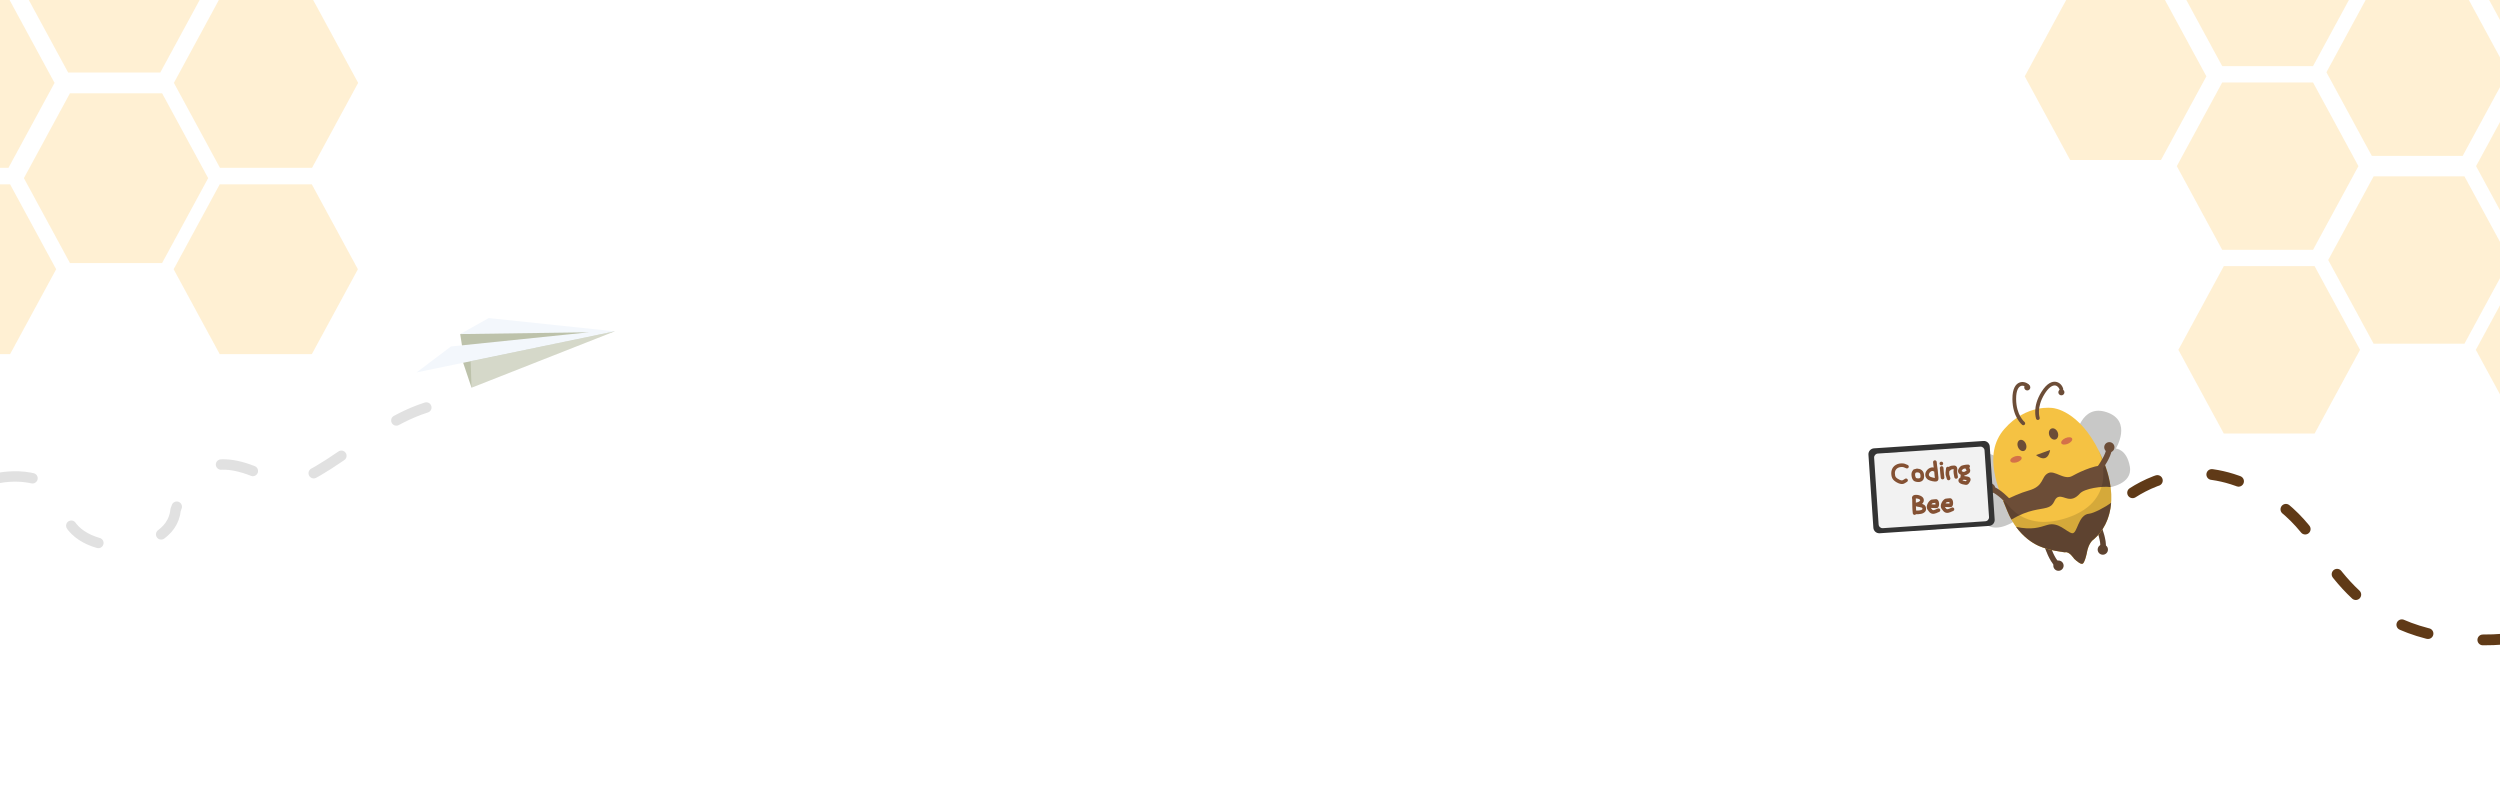 <svg xmlns="http://www.w3.org/2000/svg" width="1920" height="604" viewBox="0 0 1920 604" fill="none"><g clip-path="url(#clip0_5_439)"><g opacity="0.6"><path d="M1939.23 -77.757H2008.98L2043.86 -13.483L2008.98 50.784H1939.23L1904.35 -13.483L1939.23 -77.757Z" fill="#FFCB66" fill-opacity="0.48"></path><path d="M1821.57 -8.783H1891.32L1926.19 55.49L1891.32 119.758H1821.57L1786.7 55.49L1821.57 -8.783Z" fill="#FFCB66" fill-opacity="0.48"></path><path d="M1936.49 63.329H2006.24L2041.11 127.596L2006.24 191.87H1936.49L1901.62 127.596L1936.49 63.329Z" fill="#FFCB66" fill-opacity="0.48"></path><path d="M1706.66 -77.757H1776.41L1811.28 -13.483L1776.41 50.784H1706.66L1671.78 -13.483L1706.66 -77.757Z" fill="#FFCB66" fill-opacity="0.48"></path><path d="M1706.66 63.329H1776.41L1811.28 127.596L1776.41 191.87H1706.66L1671.78 127.596L1706.66 63.329Z" fill="#FFCB66" fill-opacity="0.48"></path><path d="M1822.94 135.434H1892.69L1927.57 199.707L1892.69 263.974H1822.94L1788.06 199.707L1822.94 135.434Z" fill="#FFCB66" fill-opacity="0.48"></path><path d="M1707.87 204.407H1777.62L1812.5 268.681L1777.62 332.948H1707.87L1672.99 268.681L1707.87 204.407Z" fill="#FFCB66" fill-opacity="0.48"></path><path d="M1936.31 204.407H2006.05L2040.93 268.681L2006.05 332.948H1936.31L1901.43 268.681L1936.31 204.407Z" fill="#FFCB66" fill-opacity="0.48"></path><path d="M1589.88 -5.646H1659.63L1694.5 58.622L1659.63 122.895H1589.88L1555 58.622L1589.88 -5.646Z" fill="#FFCB66" fill-opacity="0.48"></path></g><g opacity="0.6"><path d="M52.341 -74.695H123.096L158.477 -9.491L123.096 55.706H52.341L16.961 -9.491L52.341 -74.695Z" fill="#FFCB66" fill-opacity="0.48"></path><path d="M168.917 -1.539H239.678L275.059 63.658L239.678 128.863H168.917L133.543 63.658L168.917 -1.539Z" fill="#FFCB66" fill-opacity="0.48"></path><path d="M-64.241 -1.539H6.52L41.895 63.658L6.52 128.863H-64.241L-99.621 63.658L-64.241 -1.539Z" fill="#FFCB66" fill-opacity="0.48"></path><path d="M53.727 71.609H124.488L159.869 136.813L124.488 202.011H53.727L18.347 136.813L53.727 71.609Z" fill="#FFCB66" fill-opacity="0.48"></path><path d="M-63.009 141.582H7.752L43.133 206.786L7.752 271.984H-63.009L-98.389 206.786L-63.009 141.582Z" fill="#FFCB66" fill-opacity="0.48"></path><path d="M168.734 141.582H239.488L274.869 206.786L239.488 271.984H168.734L133.353 206.786L168.734 141.582Z" fill="#FFCB66" fill-opacity="0.48"></path></g><path d="M1578.03 434.596C1573.9 430.669 1570.71 421.28 1570.36 420.223L1574.44 418.877C1575.3 421.466 1578.14 428.786 1580.99 431.485L1578.03 434.596Z" fill="#6C4D37"></path><path d="M1580.9 438.367C1583.07 438.367 1584.84 436.606 1584.84 434.434C1584.84 432.262 1583.07 430.501 1580.9 430.501C1578.73 430.501 1576.97 432.262 1576.97 434.434C1576.97 436.606 1578.73 438.367 1580.9 438.367Z" fill="#6C4D37"></path><path d="M1617.27 420.357L1613 419.862C1613.46 415.979 1610.95 408.527 1609.95 405.988L1613.93 404.411C1614.34 405.453 1617.91 414.698 1617.27 420.357Z" fill="#6C4D37"></path><path d="M1614.96 426.013C1617.13 426.013 1618.89 424.253 1618.89 422.08C1618.89 419.908 1617.13 418.147 1614.96 418.147C1612.78 418.147 1611.02 419.908 1611.02 422.08C1611.02 424.253 1612.78 426.013 1614.96 426.013Z" fill="#6C4D37"></path><g opacity="0.13"><path d="M1578.03 434.596C1573.9 430.669 1570.71 421.28 1570.36 420.223L1574.44 418.877C1575.3 421.466 1578.14 428.786 1580.99 431.485L1578.03 434.596Z" fill="black"></path><path d="M1580.9 438.367C1583.07 438.367 1584.84 436.606 1584.84 434.434C1584.84 432.262 1583.07 430.501 1580.9 430.501C1578.73 430.501 1576.97 432.262 1576.97 434.434C1576.97 436.606 1578.73 438.367 1580.9 438.367Z" fill="black"></path></g><g opacity="0.13"><path d="M1617.27 420.357L1613 419.863C1613.46 415.979 1610.95 408.528 1609.95 405.988L1613.94 404.409C1614.34 405.451 1617.91 414.698 1617.27 420.357Z" fill="black"></path><path d="M1614.95 426.013C1617.13 426.013 1618.89 424.253 1618.89 422.08C1618.89 419.908 1617.13 418.147 1614.95 418.147C1612.78 418.147 1611.02 419.908 1611.02 422.08C1611.02 424.253 1612.78 426.013 1614.95 426.013Z" fill="black"></path></g><path d="M1545.59 401.186C1545.59 401.186 1529.49 411.345 1522.62 399.376C1515.76 387.407 1521.99 381.862 1521.99 381.862C1521.99 381.862 1498.49 373.936 1509.43 355.997C1520.37 338.058 1539.49 354.988 1539.49 354.988C1539.49 354.988 1561.47 394.252 1545.59 401.186Z" fill="#C8C8C7"></path><path d="M1619.25 374.464C1619.25 374.464 1638.12 371.937 1635.72 358.35C1633.31 344.763 1624.97 344.506 1624.97 344.506C1624.97 344.506 1637.93 323.363 1618.03 316.602C1598.13 309.841 1594.31 335.102 1594.31 335.102C1594.31 335.102 1602.62 379.331 1619.25 374.464Z" fill="#C8C8C7"></path><path d="M1539.3 329.53C1556.32 309.941 1576.61 313.364 1576.61 313.364C1576.61 313.364 1596.61 314.797 1612.32 347.02C1628.22 379.653 1621.35 402.666 1607.95 414.282C1607.95 414.282 1603.95 416.404 1602.55 425.267C1601.84 428.387 1600.76 432.091 1599.53 432.881C1598.3 433.67 1595.31 431.334 1592.99 429.153C1592.99 429.153 1589.09 423.138 1585.92 424.19C1585.92 424.19 1574.01 422.98 1565.77 419.272C1558.63 416.057 1548.06 408.349 1541.56 392.304C1535.06 376.259 1522.28 349.128 1539.3 329.53Z" fill="#F5C243"></path><path d="M1565.76 419.263C1574 422.971 1585.91 424.182 1585.91 424.182C1589.09 423.138 1592.98 429.144 1592.98 429.144C1595.31 431.325 1598.27 433.674 1599.53 432.872C1600.78 432.069 1601.84 428.378 1602.55 425.258C1603.95 416.396 1607.94 414.273 1607.94 414.273C1615.12 408.059 1620.42 398.571 1621.36 386.093C1616.72 389.637 1607.79 394.226 1604.52 394.507C1595.61 395.257 1595.61 410.562 1591.19 409.481C1586.78 408.4 1580.88 400.476 1572.18 403.199C1566.35 405.039 1560.34 407.158 1548.36 404.662C1554.13 412.59 1560.78 417.019 1565.76 419.263Z" fill="#6C4D37"></path><path d="M1617.27 358.886C1617.07 358.321 1616.86 357.755 1616.65 357.184C1606.72 357.25 1594.02 364.146 1591.48 365.561C1585.16 369.086 1577.98 360.754 1572.94 363.378C1567.32 366.309 1570.12 373.371 1557.94 376.753C1551.91 378.421 1544.61 381.752 1538.5 384.844C1539.58 387.519 1540.62 390.021 1541.55 392.304C1542.48 394.607 1543.55 396.852 1544.75 399.024C1558.23 391.042 1566.36 391.53 1571.92 389.922C1578.94 387.896 1576.76 382.736 1581.07 381.595C1585.38 380.453 1590.13 387.18 1597.37 379.019C1600.8 375.159 1614.71 373.12 1620.95 374.096C1620.24 368.915 1619 363.82 1617.27 358.886Z" fill="#6C4D37"></path><path d="M1565.56 322.464H1565.54C1565.18 322.588 1564.79 322.565 1564.45 322.402C1564.11 322.238 1563.85 321.946 1563.72 321.59C1563.6 321.226 1560.65 312.506 1567.82 300.994C1572.23 293.922 1576.24 292.86 1578.8 293.216C1581.45 293.583 1583.68 295.645 1584.5 298.474C1584.61 298.838 1584.57 299.229 1584.38 299.561C1584.29 299.725 1584.17 299.87 1584.02 299.987C1583.88 300.104 1583.71 300.192 1583.53 300.244C1583.17 300.35 1582.77 300.306 1582.44 300.124C1582.11 299.941 1581.86 299.634 1581.76 299.27C1581.35 297.848 1580.16 296.306 1578.43 296.058C1575.98 295.719 1573.08 298.012 1570.27 302.517C1566.91 307.893 1566.05 312.538 1565.92 315.487C1565.77 318.68 1566.43 320.637 1566.43 320.665C1566.55 321.02 1566.53 321.406 1566.36 321.742C1566.2 322.078 1565.91 322.337 1565.56 322.464Z" fill="#6C4D37"></path><path d="M1583.15 303.619C1584.44 303.619 1585.49 302.571 1585.49 301.277C1585.49 299.983 1584.44 298.934 1583.15 298.934C1581.85 298.934 1580.8 299.983 1580.8 301.277C1580.8 302.571 1581.85 303.619 1583.15 303.619Z" fill="#6C4D37"></path><path d="M1554.42 326.509C1554.19 326.593 1553.95 326.617 1553.71 326.58C1553.46 326.542 1553.24 326.443 1553.05 326.293C1552.74 326.054 1545.65 320.266 1545.53 306.573C1545.46 298.075 1548.27 295.011 1550.65 293.932C1553.03 292.854 1556 293.384 1558.15 295.313C1558.43 295.567 1558.6 295.92 1558.62 296.296C1558.64 296.672 1558.51 297.04 1558.26 297.321C1558.01 297.602 1557.65 297.773 1557.28 297.797C1556.9 297.821 1556.53 297.696 1556.25 297.449C1555.17 296.485 1553.38 295.827 1551.83 296.532C1550.52 297.127 1548.33 299.22 1548.38 306.538C1548.49 318.781 1554.76 323.998 1554.82 324.05C1555.02 324.209 1555.17 324.418 1555.26 324.655C1555.35 324.892 1555.37 325.149 1555.33 325.399C1555.29 325.649 1555.18 325.884 1555.02 326.079C1554.86 326.274 1554.65 326.422 1554.41 326.509H1554.42Z" fill="#6C4D37"></path><path d="M1556.95 299.869C1558.24 299.869 1559.29 298.821 1559.29 297.527C1559.29 296.233 1558.24 295.184 1556.95 295.184C1555.65 295.184 1554.61 296.233 1554.61 297.527C1554.61 298.821 1555.65 299.869 1556.95 299.869Z" fill="#6C4D37"></path><path d="M1554.45 346.278C1556.14 345.629 1556.79 343.235 1555.9 340.933C1555.02 338.63 1552.93 337.29 1551.24 337.939C1549.56 338.589 1548.91 340.982 1549.79 343.285C1550.68 345.588 1552.77 346.928 1554.45 346.278Z" fill="#6C4D37"></path><path d="M1578.74 337.457C1580.51 336.776 1581.22 334.358 1580.34 332.055C1579.45 329.752 1577.3 328.437 1575.53 329.118C1573.76 329.799 1573.05 332.217 1573.93 334.52C1574.82 336.823 1576.97 338.138 1578.74 337.457Z" fill="#6C4D37"></path><path d="M1548.94 355.037C1551.34 354.326 1552.98 352.726 1552.6 351.463C1552.23 350.201 1549.98 349.755 1547.58 350.466C1545.19 351.178 1543.55 352.778 1543.92 354.04C1544.3 355.302 1546.54 355.749 1548.94 355.037Z" fill="#D47149"></path><path d="M1588.18 340.807C1590.48 339.816 1591.92 338.032 1591.4 336.824C1590.87 335.615 1588.59 335.439 1586.29 336.43C1584 337.421 1582.56 339.205 1583.08 340.413C1583.6 341.622 1585.89 341.798 1588.18 340.807Z" fill="#D47149"></path><path d="M1563.65 349.509L1574.49 345.578C1574.49 345.578 1573.17 356.874 1563.65 349.509Z" fill="#6C4D37"></path><g opacity="0.13"><path d="M1611.6 345.594C1611.79 345.993 1629.35 383.974 1587.28 397.764C1549.03 410.301 1536.79 380.591 1534.79 374.788C1536.94 381.316 1539.54 387.335 1541.56 392.295C1548.06 408.34 1558.62 416.048 1565.76 419.263C1574 422.971 1585.91 424.182 1585.91 424.182C1589.09 423.137 1592.98 429.144 1592.98 429.144C1595.31 431.325 1598.27 433.674 1599.53 432.872C1600.78 432.069 1601.84 428.378 1602.55 425.258C1603.95 416.396 1607.94 414.273 1607.94 414.273C1621.34 402.666 1628.22 379.644 1612.31 347.024C1612.08 346.545 1611.84 346.068 1611.6 345.594Z" fill="black"></path><path d="M1534.49 373.825C1534.5 373.857 1534.51 373.889 1534.52 373.921L1534.49 373.825Z" fill="black"></path></g><path d="M1621.8 345.71L1617.54 345.155C1617.03 349.039 1612.8 355.649 1611.21 357.869L1614.69 360.369C1615.34 359.461 1621.06 351.362 1621.8 345.71Z" fill="#6C4D37"></path><path d="M1619.98 347.415C1622.15 347.415 1623.91 345.654 1623.91 343.482C1623.91 341.31 1622.15 339.549 1619.98 339.549C1617.81 339.549 1616.04 341.31 1616.04 343.482C1616.04 345.654 1617.81 347.415 1619.98 347.415Z" fill="#6C4D37"></path><path d="M1530.98 373.8C1536.38 375.634 1543.2 382.831 1543.96 383.644L1540.82 386.572C1538.96 384.576 1533.31 379.122 1529.61 377.862L1530.98 373.8Z" fill="#6C4D37"></path><path d="M1528.44 379.079C1530.61 379.079 1532.37 377.318 1532.37 375.146C1532.37 372.974 1530.61 371.213 1528.44 371.213C1526.27 371.213 1524.51 372.974 1524.51 375.146C1524.51 377.318 1526.27 379.079 1528.44 379.079Z" fill="#6C4D37"></path><path d="M1523.28 338.663L1439.2 344.321C1436.69 344.49 1434.79 346.664 1434.96 349.177L1438.74 405.298C1438.9 407.812 1441.08 409.712 1443.59 409.543L1527.66 403.885C1530.18 403.716 1532.08 401.541 1531.91 399.028L1528.13 342.907C1527.96 340.394 1525.79 338.494 1523.28 338.663Z" fill="#333333"></path><path d="M1520.88 343.036L1442.16 348.333C1440.49 348.446 1439.22 349.896 1439.33 351.572L1442.78 402.803C1442.89 404.479 1444.34 405.746 1446.02 405.633L1524.74 400.336C1526.41 400.223 1527.68 398.773 1527.57 397.097L1524.12 345.866C1524.01 344.19 1522.56 342.923 1520.88 343.036Z" fill="#F2F2F2"></path><path d="M1463.92 359.617C1463.33 359.301 1462.71 359.043 1462.06 358.847C1461.52 358.697 1460.96 358.629 1460.39 358.646C1458.84 358.696 1457.6 359.141 1456.67 359.979C1455.74 360.818 1455.28 361.939 1455.27 363.343C1455.27 364.801 1455.53 365.86 1456.05 366.521C1456.42 366.951 1456.86 367.321 1457.35 367.619C1457.88 367.986 1458.45 368.296 1459.05 368.544C1459.92 368.902 1460.56 369.026 1460.97 368.915C1461.29 368.819 1461.59 368.673 1461.86 368.484C1462.66 367.97 1463.1 367.692 1463.18 367.645C1463.51 367.469 1463.9 367.432 1464.26 367.541C1464.43 367.59 1464.6 367.675 1464.74 367.791C1464.88 367.907 1464.99 368.051 1465.07 368.214C1465.16 368.376 1465.21 368.554 1465.23 368.737C1465.25 368.92 1465.23 369.104 1465.18 369.28C1465.13 369.453 1465.05 369.614 1464.93 369.753C1464.82 369.892 1464.68 370.007 1464.52 370.089C1464.47 370.121 1464.09 370.361 1463.38 370.812C1462.87 371.155 1462.3 371.425 1461.71 371.612C1460.69 371.875 1459.45 371.708 1457.99 371.112C1457.2 370.775 1456.45 370.365 1455.74 369.888C1455.04 369.437 1454.41 368.883 1453.88 368.244C1452.96 367.071 1452.49 365.443 1452.49 363.36C1452.48 362.279 1452.7 361.208 1453.12 360.214C1453.5 359.313 1454.09 358.512 1454.83 357.872C1455.56 357.245 1456.41 356.751 1457.31 356.413C1458.27 356.066 1459.28 355.879 1460.29 355.859C1461.12 355.814 1461.95 355.906 1462.75 356.131C1463.58 356.391 1464.39 356.721 1465.17 357.116C1465.33 357.198 1465.48 357.312 1465.6 357.45C1465.72 357.589 1465.81 357.75 1465.87 357.924C1465.93 358.098 1465.95 358.282 1465.94 358.465C1465.93 358.648 1465.88 358.827 1465.79 358.991C1465.72 359.157 1465.6 359.305 1465.46 359.425C1465.33 359.545 1465.16 359.636 1464.99 359.69C1464.81 359.752 1464.63 359.777 1464.44 359.765C1464.26 359.752 1464.08 359.702 1463.92 359.617Z" fill="#845133"></path><path d="M1472.98 360.005C1473.72 360.016 1474.45 360.202 1475.11 360.549C1475.77 360.896 1476.33 361.393 1476.76 362C1477.36 362.792 1477.67 363.985 1477.71 365.58C1477.74 366.828 1477.47 367.835 1476.91 368.6C1476.29 369.436 1475.33 369.958 1474.04 370.168C1473.37 370.24 1472.7 370.215 1472.04 370.095C1471.08 369.938 1470.38 369.694 1469.93 369.364C1468.99 368.645 1468.38 367.443 1468.1 365.759C1467.84 364.095 1468.03 362.776 1468.69 361.802C1468.78 361.672 1468.87 361.547 1468.97 361.429C1469.03 361.199 1469.14 360.989 1469.31 360.82C1469.47 360.651 1469.68 360.53 1469.91 360.471C1470.2 360.369 1470.5 360.286 1470.81 360.223C1470.99 360.17 1471.21 360.109 1471.49 360.042C1471.77 359.975 1471.93 359.932 1471.98 359.914C1472.31 359.82 1472.67 359.852 1472.98 360.005ZM1471.64 362.887C1471.51 362.924 1471.39 362.978 1471.28 363.047C1471.17 363.13 1471.08 363.231 1471.01 363.347C1470.88 363.577 1470.8 363.835 1470.79 364.1C1470.75 364.505 1470.77 364.913 1470.84 365.314C1470.9 365.717 1471.01 366.109 1471.18 366.479C1471.28 366.724 1471.42 366.944 1471.61 367.126L1471.68 367.165C1471.72 367.176 1471.82 367.198 1471.98 367.228C1472.14 367.275 1472.31 367.313 1472.48 367.34C1472.85 367.422 1473.23 367.445 1473.61 367.409C1474.15 367.331 1474.5 367.176 1474.69 366.941C1474.87 366.706 1474.95 366.264 1474.94 365.647C1474.91 364.635 1474.78 363.97 1474.55 363.651C1473.96 362.87 1472.99 362.615 1471.64 362.887Z" fill="#845133"></path><path d="M1487.4 354.849C1487.44 355.789 1487.54 356.725 1487.69 357.654C1487.97 359.512 1488.12 360.501 1488.14 360.622C1488.21 361.187 1488.28 361.984 1488.36 363.013C1488.44 364.042 1488.51 364.756 1488.55 365.157C1488.55 365.185 1488.56 365.289 1488.59 365.465C1488.62 365.642 1488.64 365.845 1488.66 366.065C1488.68 366.285 1488.7 366.497 1488.71 366.665C1488.74 367.024 1488.74 367.384 1488.72 367.744C1488.73 368.26 1488.55 368.761 1488.21 369.152C1487.76 369.654 1487.05 369.89 1486.07 369.858C1485.41 369.836 1484.74 369.741 1484.1 369.575C1482.62 369.246 1481.54 368.881 1480.88 368.479C1480.24 368.117 1479.69 367.603 1479.3 366.982C1478.96 366.453 1478.74 365.857 1478.65 365.235C1478.57 364.66 1478.59 364.076 1478.71 363.509C1478.84 362.961 1479.05 362.435 1479.33 361.947C1479.74 361.218 1480.3 360.581 1480.97 360.076C1481.63 359.565 1482.39 359.21 1483.21 359.041C1483.83 358.9 1484.47 358.907 1485.09 359.06C1485.01 358.592 1484.96 358.264 1484.94 358.07C1484.76 357.037 1484.65 355.994 1484.6 354.948C1484.59 354.765 1484.62 354.581 1484.68 354.409C1484.75 354.236 1484.85 354.079 1484.97 353.945C1485.09 353.809 1485.24 353.701 1485.41 353.627C1485.58 353.552 1485.76 353.514 1485.94 353.513C1486.13 353.504 1486.31 353.532 1486.48 353.596C1486.65 353.659 1486.81 353.756 1486.95 353.882C1487.08 354.003 1487.2 354.152 1487.27 354.318C1487.35 354.484 1487.4 354.665 1487.4 354.849ZM1485.96 367.088L1485.94 366.872C1485.93 366.678 1485.91 366.482 1485.89 366.281C1485.87 366.08 1485.85 365.899 1485.82 365.735C1485.8 365.571 1485.78 365.465 1485.78 365.424C1485.74 365.025 1485.69 364.456 1485.63 363.716C1485.58 362.976 1485.53 362.477 1485.5 362.206L1485.07 362.007C1484.88 361.921 1484.77 361.871 1484.72 361.854C1484.67 361.837 1484.59 361.807 1484.48 361.766C1484.4 361.731 1484.32 361.712 1484.24 361.707C1484.17 361.711 1484.11 361.711 1484.04 361.707C1483.95 361.706 1483.87 361.715 1483.78 361.735C1483.37 361.83 1482.98 362.016 1482.65 362.279C1482.29 362.556 1481.98 362.906 1481.76 363.308C1481.29 364.131 1481.26 364.855 1481.66 365.481C1481.82 365.73 1482.05 365.937 1482.31 366.082C1482.6 366.224 1482.9 366.343 1483.22 366.438C1483.71 366.606 1484.21 366.746 1484.73 366.857C1485.13 366.961 1485.54 367.039 1485.96 367.088Z" fill="#845133"></path><path d="M1491.87 354.911C1492.12 355.124 1492.28 355.415 1492.34 355.736C1492.39 356.056 1492.34 356.386 1492.17 356.669C1492.01 356.951 1491.76 357.169 1491.46 357.285C1491.15 357.402 1490.82 357.409 1490.51 357.306C1490.2 357.203 1489.94 356.996 1489.76 356.72C1489.59 356.445 1489.52 356.118 1489.56 355.795C1489.6 355.473 1489.75 355.175 1489.99 354.952C1490.23 354.728 1490.53 354.594 1490.86 354.572C1491.04 354.557 1491.23 354.578 1491.4 354.637C1491.58 354.695 1491.74 354.788 1491.87 354.911ZM1492.57 359.247C1492.66 359.978 1492.77 361.234 1492.89 363.016C1492.95 364.201 1493.08 365.382 1493.27 366.552C1493.33 366.922 1493.24 367.299 1493.02 367.601C1492.92 367.752 1492.78 367.879 1492.63 367.976C1492.47 368.072 1492.3 368.136 1492.12 368.162C1491.94 368.193 1491.75 368.187 1491.58 368.146C1491.4 368.104 1491.23 368.026 1491.08 367.918C1490.93 367.816 1490.8 367.685 1490.71 367.532C1490.61 367.379 1490.54 367.208 1490.51 367.029C1490.35 366.097 1490.22 364.822 1490.11 363.204C1489.99 361.491 1489.89 360.29 1489.8 359.601C1489.78 359.422 1489.79 359.239 1489.83 359.063C1489.88 358.888 1489.96 358.724 1490.08 358.583C1490.19 358.435 1490.32 358.311 1490.48 358.218C1490.64 358.125 1490.82 358.065 1491 358.041C1491.18 358.014 1491.37 358.024 1491.54 358.071C1491.72 358.118 1491.88 358.202 1492.03 358.315C1492.18 358.426 1492.3 358.566 1492.39 358.726C1492.49 358.887 1492.54 359.064 1492.57 359.247H1492.57Z" fill="#845133"></path><path d="M1495.19 367.882C1494.62 366.13 1494.3 365.089 1494.25 364.758C1494.17 364.197 1494.15 363.63 1494.19 363.065C1494.23 362.445 1494.29 361.77 1494.39 361.062C1494.49 360.355 1494.54 359.9 1494.56 359.718C1494.57 359.537 1494.62 359.36 1494.71 359.198C1494.79 359.036 1494.9 358.892 1495.04 358.774C1495.18 358.656 1495.34 358.567 1495.52 358.512C1495.69 358.457 1495.87 358.436 1496.06 358.452C1496.25 358.466 1496.44 358.516 1496.61 358.601C1497.58 357.929 1498.73 357.575 1499.91 357.587L1500.14 357.572C1500.36 357.544 1500.51 357.526 1500.6 357.52C1501.16 357.464 1501.72 357.618 1502.18 357.953C1502.64 358.287 1502.96 358.778 1503.07 359.332C1503.15 359.644 1503.19 359.962 1503.22 360.281C1503.25 360.659 1503.23 361.039 1503.15 361.41C1503.11 361.569 1503.09 361.73 1503.08 361.893C1503.06 362.303 1503.09 362.713 1503.15 363.118C1503.21 363.531 1503.3 364.018 1503.41 364.579C1503.53 365.14 1503.62 365.643 1503.69 366.089C1503.72 366.271 1503.71 366.457 1503.67 366.635C1503.62 366.813 1503.54 366.981 1503.43 367.127C1503.32 367.276 1503.18 367.4 1503.03 367.493C1502.87 367.587 1502.69 367.646 1502.51 367.668C1502.33 367.697 1502.14 367.689 1501.96 367.643C1501.78 367.598 1501.62 367.517 1501.47 367.405C1501.32 367.297 1501.2 367.16 1501.1 367.001C1501.01 366.843 1500.95 366.667 1500.93 366.484C1500.9 366.237 1500.82 365.811 1500.7 365.207C1500.57 364.603 1500.47 364.009 1500.39 363.427C1500.31 362.902 1500.28 362.372 1500.28 361.841C1500.3 361.645 1500.34 361.33 1500.41 360.894C1500.43 360.798 1500.44 360.7 1500.45 360.601L1500.44 360.456V360.353C1500.27 360.377 1500.11 360.388 1499.94 360.385C1499.49 360.36 1499.04 360.448 1498.63 360.642C1498.09 360.971 1497.58 361.346 1497.12 361.764C1496.98 362.626 1496.95 363.502 1497.02 364.372C1497.04 364.537 1497.32 365.415 1497.84 367.004C1497.93 367.265 1497.94 367.546 1497.86 367.811C1497.79 368.076 1497.64 368.314 1497.43 368.495C1497.23 368.676 1496.97 368.791 1496.7 368.827C1496.42 368.863 1496.15 368.818 1495.9 368.698C1495.73 368.618 1495.58 368.505 1495.46 368.364C1495.34 368.224 1495.25 368.06 1495.19 367.882Z" fill="#845133"></path><path d="M1505.73 366.547C1505.62 366.1 1505.63 365.632 1505.76 365.192C1505.78 365.106 1505.8 365.021 1505.83 364.937C1505.85 364.866 1505.87 364.821 1505.87 364.799C1505.88 364.777 1505.89 364.755 1505.9 364.735C1505.91 364.713 1505.92 364.687 1505.91 364.661L1505.76 364.588C1504.44 363.899 1503.77 362.979 1503.75 361.829C1503.73 360.966 1504.13 360.015 1504.95 358.977C1505.36 358.42 1505.89 357.964 1506.5 357.643C1507.04 357.439 1507.59 357.284 1508.16 357.179C1508.74 357.04 1509.32 356.937 1509.91 356.873C1510.27 356.836 1510.8 356.813 1511.51 356.806C1511.69 356.797 1511.87 356.827 1512.04 356.893C1512.22 356.958 1512.37 357.059 1512.5 357.188C1512.64 357.315 1512.74 357.467 1512.82 357.635C1512.89 357.804 1512.93 357.986 1512.93 358.17C1512.94 358.39 1512.89 358.609 1512.8 358.807C1512.7 359.005 1512.56 359.178 1512.38 359.309C1512.54 359.514 1512.67 359.736 1512.78 359.971C1512.99 360.369 1513.1 360.808 1513.12 361.255C1513.14 361.703 1513.05 362.148 1512.88 362.56C1512.67 362.999 1512.35 363.373 1511.95 363.639C1511.82 363.731 1511.69 363.817 1511.55 363.895C1511.47 363.948 1511.39 363.996 1511.31 364.038C1510.55 364.62 1509.66 365.008 1508.72 365.168H1508.66L1508.54 365.6C1508.62 365.627 1508.71 365.649 1508.8 365.667C1508.99 365.708 1509.3 365.751 1509.72 365.792C1510.25 365.852 1510.63 365.904 1510.83 365.945C1512.07 366.154 1512.87 366.642 1513.22 367.41C1513.66 368.338 1513.36 369.467 1512.35 370.799L1512.29 370.888L1512.18 371.082C1512.13 371.14 1512.06 371.218 1511.99 371.315C1511.91 371.411 1511.83 371.504 1511.74 371.591C1511.64 371.683 1511.54 371.77 1511.44 371.85C1511.33 371.939 1511.21 372.02 1511.08 372.094C1510.96 372.169 1510.82 372.227 1510.68 372.266C1510.2 372.408 1509.69 372.421 1509.2 372.303C1509.13 372.303 1508.99 372.262 1508.76 372.208C1508.67 372.181 1508.58 372.166 1508.48 372.165C1507.6 372.055 1506.74 371.825 1505.92 371.483C1505 371.052 1504.42 370.476 1504.18 369.757C1503.88 368.894 1504.12 368.059 1504.88 367.252C1505.14 366.988 1505.42 366.752 1505.73 366.547ZM1510.34 361.384C1510.34 361.312 1510.32 361.24 1510.28 361.179C1510.24 361.09 1510.19 361.004 1510.13 360.92C1510.07 360.841 1510 360.731 1509.89 360.592C1509.78 360.449 1509.68 360.3 1509.59 360.144C1509.5 360.022 1509.43 359.882 1509.4 359.734C1509.26 359.77 1509.05 359.82 1508.76 359.881C1508.4 359.952 1508.04 360.046 1507.7 360.161C1507.47 360.295 1507.29 360.479 1507.15 360.698C1506.77 361.181 1506.56 361.529 1506.53 361.738C1506.68 361.899 1506.86 362.029 1507.06 362.12C1507.45 362.349 1507.9 362.449 1508.35 362.407C1508.86 362.297 1509.33 362.081 1509.74 361.773C1509.82 361.712 1509.94 361.628 1510.1 361.52C1510.18 361.478 1510.25 361.431 1510.32 361.38L1510.34 361.384ZM1510.44 368.719L1510.35 368.704C1510.18 368.674 1509.87 368.633 1509.41 368.581C1508.9 368.518 1508.52 368.461 1508.25 368.409L1508.1 368.363C1507.76 368.536 1507.43 368.74 1507.12 368.972C1507.69 369.188 1508.28 369.333 1508.88 369.403C1509.02 369.436 1509.19 369.472 1509.41 369.513L1509.74 369.595L1509.79 369.613C1509.81 369.569 1509.93 369.397 1510.15 369.131C1510.25 368.998 1510.35 368.857 1510.43 368.709L1510.44 368.719Z" fill="#845133"></path><path d="M1469.01 394.2C1468.92 393.471 1468.84 392.643 1468.78 391.717C1468.71 390.791 1468.68 390.099 1468.67 389.642C1468.66 389.184 1468.64 388.321 1468.63 387.053C1468.61 385.784 1468.6 385.074 1468.59 384.921C1468.59 384.811 1468.59 384.578 1468.59 384.225C1468.59 383.871 1468.59 383.597 1468.57 383.403V383.362C1468.57 383.344 1468.57 383.326 1468.56 383.31C1468.56 383.288 1468.54 383.245 1468.52 383.178C1468.5 383.111 1468.48 383.021 1468.46 382.911C1468.38 382.615 1468.37 382.305 1468.42 382.003C1468.47 381.701 1468.59 381.414 1468.76 381.161C1469.2 380.521 1469.97 380.15 1471.06 380.048C1471.89 379.989 1472.72 380.062 1473.53 380.264C1474.39 380.467 1475.21 380.828 1475.94 381.329C1476.86 381.989 1477.37 382.795 1477.47 383.746C1477.61 384.945 1477.2 385.986 1476.25 386.87L1476.11 387.003C1476.33 387.059 1476.54 387.12 1476.75 387.191C1477.63 387.533 1478.26 387.991 1478.63 388.563C1479.04 389.232 1479.25 390.006 1479.24 390.792C1479.24 391.27 1479.14 391.744 1478.96 392.185C1478.8 392.568 1478.57 392.916 1478.28 393.21C1477.98 393.494 1477.65 393.738 1477.3 393.933C1476.95 394.129 1476.59 394.289 1476.22 394.412C1475.87 394.521 1475.52 394.607 1475.16 394.669C1473.94 394.89 1472.7 394.968 1471.47 394.899C1471.36 395.041 1471.22 395.16 1471.07 395.25C1470.91 395.339 1470.74 395.397 1470.57 395.419C1470.39 395.446 1470.2 395.436 1470.03 395.388C1469.85 395.341 1469.69 395.257 1469.55 395.143C1469.4 395.032 1469.27 394.89 1469.18 394.728C1469.09 394.566 1469.03 394.386 1469.01 394.2ZM1471.3 382.818C1471.33 383.012 1471.35 383.17 1471.35 383.293C1471.35 383.508 1471.35 383.787 1471.35 384.156C1471.35 384.524 1471.36 384.753 1471.37 384.863C1471.37 385.21 1471.39 385.633 1471.39 386.132C1471.42 386.117 1471.45 386.093 1471.49 386.063C1471.76 385.912 1472.05 385.807 1472.36 385.754L1472.85 385.7C1473.39 385.491 1473.89 385.2 1474.34 384.837C1474.45 384.747 1474.55 384.63 1474.61 384.495C1474.67 384.36 1474.69 384.212 1474.68 384.065C1474.67 383.927 1474.54 383.769 1474.29 383.59C1473.86 383.294 1473.37 383.087 1472.86 382.98C1472.35 382.84 1471.82 382.786 1471.3 382.818ZM1471.43 388.744C1471.46 390.039 1471.51 391.16 1471.59 392.108C1472.6 392.164 1473.62 392.103 1474.61 391.924C1475.83 391.69 1476.44 391.316 1476.43 390.802C1476.45 390.544 1476.39 390.287 1476.26 390.065V390.045L1476.21 390.006L1476.13 389.97L1475.96 389.899C1475.9 389.859 1475.83 389.828 1475.76 389.806C1475.25 389.63 1474.73 389.498 1474.19 389.413L1473.33 389.241C1472.97 389.182 1472.71 389.146 1472.57 389.126C1472.28 389.064 1472.04 389.003 1471.85 388.945C1471.71 388.891 1471.56 388.825 1471.42 388.746L1471.43 388.744Z" fill="#845133"></path><path d="M1489.2 393.173C1489 393.242 1488.69 393.367 1488.29 393.546C1487.72 393.82 1487.33 393.999 1487.1 394.086C1485.93 394.567 1484.92 394.726 1484.05 394.562C1483.83 394.523 1483.62 394.468 1483.41 394.396C1483.21 394.312 1483.04 394.234 1482.89 394.161C1482.73 394.074 1482.57 393.973 1482.43 393.859C1482.26 393.732 1482.13 393.628 1482.04 393.551C1481.92 393.436 1481.8 393.311 1481.7 393.177L1481.43 392.862C1481.39 392.811 1481.3 392.692 1481.17 392.506C1481.04 392.321 1480.97 392.222 1480.95 392.209C1480.92 392.154 1480.88 392.104 1480.84 392.06C1480.76 391.976 1480.69 391.887 1480.62 391.794L1480.39 391.434C1480.3 391.297 1480.21 391.153 1480.14 391.003C1480.07 390.858 1480.01 390.71 1479.96 390.558C1479.57 389.376 1479.76 388.051 1480.52 386.582C1480.84 385.965 1481.24 385.393 1481.71 384.88C1482.14 384.389 1482.68 384.003 1483.29 383.752L1483.66 383.665L1483.8 383.655C1483.93 383.63 1484.06 383.614 1484.19 383.607L1485.29 383.493C1485.75 383.447 1486.12 383.415 1486.41 383.396L1486.82 383.368C1486.88 383.364 1486.95 383.364 1487.01 383.368C1487.06 383.371 1487.11 383.378 1487.16 383.389C1487.33 383.393 1487.5 383.439 1487.65 383.523C1488.21 383.79 1488.62 384.294 1488.89 385.033C1489.07 385.557 1489.18 386.104 1489.21 386.658C1489.25 387.203 1489.22 387.752 1489.11 388.289C1488.97 389.035 1488.67 389.577 1488.2 389.913C1488.05 390.033 1487.87 390.123 1487.68 390.176C1487.6 390.182 1487.53 390.195 1487.45 390.213H1487.33L1487.16 390.224C1487 390.224 1486.77 390.224 1486.48 390.224L1484.66 390.159L1482.88 390.071L1483.22 390.526C1483.46 390.872 1483.72 391.203 1484 391.516C1484.16 391.66 1484.36 391.755 1484.58 391.788C1484.9 391.851 1485.4 391.747 1486.06 391.482C1486.25 391.413 1486.6 391.266 1487.11 391.013C1487.66 390.755 1488.05 390.583 1488.28 390.498C1488.46 390.436 1488.64 390.409 1488.83 390.42C1489.01 390.431 1489.2 390.48 1489.36 390.563C1489.69 390.725 1489.95 391.012 1490.07 391.36C1490.19 391.708 1490.17 392.089 1490.01 392.422C1489.93 392.596 1489.82 392.753 1489.68 392.882C1489.55 393.011 1489.38 393.11 1489.2 393.173ZM1484.29 386.403L1483.86 386.785C1483.65 386.947 1483.47 387.134 1483.31 387.342L1484.77 387.411C1485.48 387.432 1486.03 387.452 1486.42 387.467C1486.44 387.266 1486.44 387.064 1486.42 386.863C1486.41 386.64 1486.37 386.418 1486.32 386.202C1486.18 386.202 1485.91 386.237 1485.53 386.276L1484.48 386.39L1484.29 386.403ZM1484.27 386.403H1484.12C1484.09 386.401 1484.06 386.41 1484.04 386.429C1483.97 386.429 1483.97 386.448 1484.04 386.47C1484.12 386.479 1484.2 386.455 1484.27 386.403ZM1487.05 387.467C1487.06 387.493 1487.08 387.493 1487.11 387.467H1487.05Z" fill="#845133"></path><path d="M1499.98 392.446C1499.78 392.517 1499.47 392.64 1499.07 392.821C1498.5 393.095 1498.11 393.274 1497.88 393.359C1496.71 393.84 1495.7 393.999 1494.83 393.835C1494.61 393.798 1494.39 393.742 1494.18 393.669C1493.98 393.587 1493.81 393.507 1493.66 393.434C1493.5 393.347 1493.34 393.246 1493.2 393.132C1493.03 393.005 1492.9 392.903 1492.81 392.826C1492.69 392.71 1492.58 392.585 1492.47 392.452L1492.2 392.137C1492.16 392.086 1492.07 391.965 1491.94 391.779C1491.81 391.594 1491.73 391.495 1491.72 391.482C1491.69 391.427 1491.65 391.378 1491.61 391.335C1491.53 391.249 1491.46 391.16 1491.38 391.067L1491.15 390.709C1491.06 390.572 1490.97 390.428 1490.9 390.278C1490.83 390.133 1490.77 389.984 1490.72 389.831C1490.33 388.649 1490.52 387.324 1491.28 385.857C1491.6 385.24 1492 384.667 1492.47 384.153C1492.9 383.662 1493.44 383.277 1494.05 383.027L1494.42 382.938L1494.56 382.927C1494.69 382.904 1494.82 382.889 1494.96 382.882L1496.05 382.766C1496.51 382.72 1496.88 382.69 1497.17 382.669L1497.58 382.643C1497.65 382.637 1497.71 382.637 1497.77 382.643C1497.82 382.643 1497.87 382.651 1497.92 382.664C1498.09 382.667 1498.26 382.712 1498.41 382.796C1498.97 383.066 1499.38 383.57 1499.65 384.306C1499.83 384.83 1499.94 385.376 1499.97 385.928C1500.02 386.475 1499.98 387.024 1499.87 387.562C1499.73 388.305 1499.43 388.846 1498.96 389.184C1498.81 389.305 1498.63 389.395 1498.44 389.449C1498.36 389.454 1498.29 389.466 1498.21 389.484H1498.09L1497.92 389.495C1497.76 389.495 1497.53 389.495 1497.24 389.495L1495.42 389.428L1493.64 389.339L1493.99 389.797C1494.22 390.142 1494.48 390.472 1494.76 390.785C1494.93 390.93 1495.13 391.025 1495.34 391.059C1495.67 391.119 1496.16 391.018 1496.82 390.75C1497.01 390.681 1497.36 390.534 1497.87 390.284C1498.42 390.025 1498.82 389.853 1499.04 389.769C1499.22 389.707 1499.4 389.681 1499.58 389.692C1499.77 389.703 1499.95 389.75 1500.11 389.831C1500.44 389.994 1500.7 390.281 1500.82 390.629C1500.94 390.978 1500.92 391.36 1500.76 391.693C1500.69 391.865 1500.58 392.02 1500.45 392.149C1500.31 392.279 1500.16 392.38 1499.98 392.446ZM1495.07 385.676L1494.64 386.06C1494.43 386.222 1494.25 386.409 1494.09 386.617L1495.55 386.683L1497.2 386.74C1497.22 386.538 1497.22 386.337 1497.2 386.136C1497.19 385.917 1497.15 385.7 1497.09 385.488C1496.96 385.488 1496.69 385.523 1496.31 385.562C1495.92 385.6 1495.57 385.639 1495.25 385.674L1495.07 385.676ZM1495.05 385.676H1494.9C1494.87 385.675 1494.84 385.684 1494.82 385.702C1494.75 385.702 1494.75 385.721 1494.82 385.745C1494.9 385.753 1494.98 385.729 1495.05 385.678V385.676ZM1497.83 386.737C1497.84 386.763 1497.86 386.763 1497.89 386.737H1497.83Z" fill="#845133"></path><path d="M1637.85 378.442C1657.01 366.167 1693.57 352.018 1738.97 379.174C1752.97 387.549 1764.61 398.294 1773.36 410.15C1790.96 434.005 1820.6 503.561 1935.3 489.662" stroke="#603A17" stroke-width="8.29" stroke-miterlimit="10" stroke-linecap="round" stroke-dasharray="21.24 42.49"></path><path d="M0 366.917C0 366.917 44.138 358.027 50.242 393.227C56.347 428.427 131.344 428.209 134.867 391.612C146 357.5 166 347 204.526 366.37C233 389 282.327 320.945 337.66 310.37" stroke="#818181" stroke-opacity="0.24" stroke-width="8" stroke-miterlimit="10" stroke-linecap="round" stroke-dasharray="25.11 50.22"></path><path d="M365.256 253.905L353.438 256.569L355.603 270.517L355.704 278.597L362.143 297.775L367.131 284.183L472.101 254.475L365.256 253.905Z" fill="#BDC2AB"></path><path d="M361.473 277.443L362.143 297.775L472.101 254.475L361.473 277.443Z" fill="#D5D8C9"></path><path d="M472.101 254.475L375.309 244.277L353.438 256.569L452.335 255.187L346.358 266.075L319.935 286.009L472.101 254.475Z" fill="#F3F7FC"></path></g><defs><clipPath id="clip0_5_439"><rect width="1920" height="604" fill="white"></rect></clipPath></defs></svg>